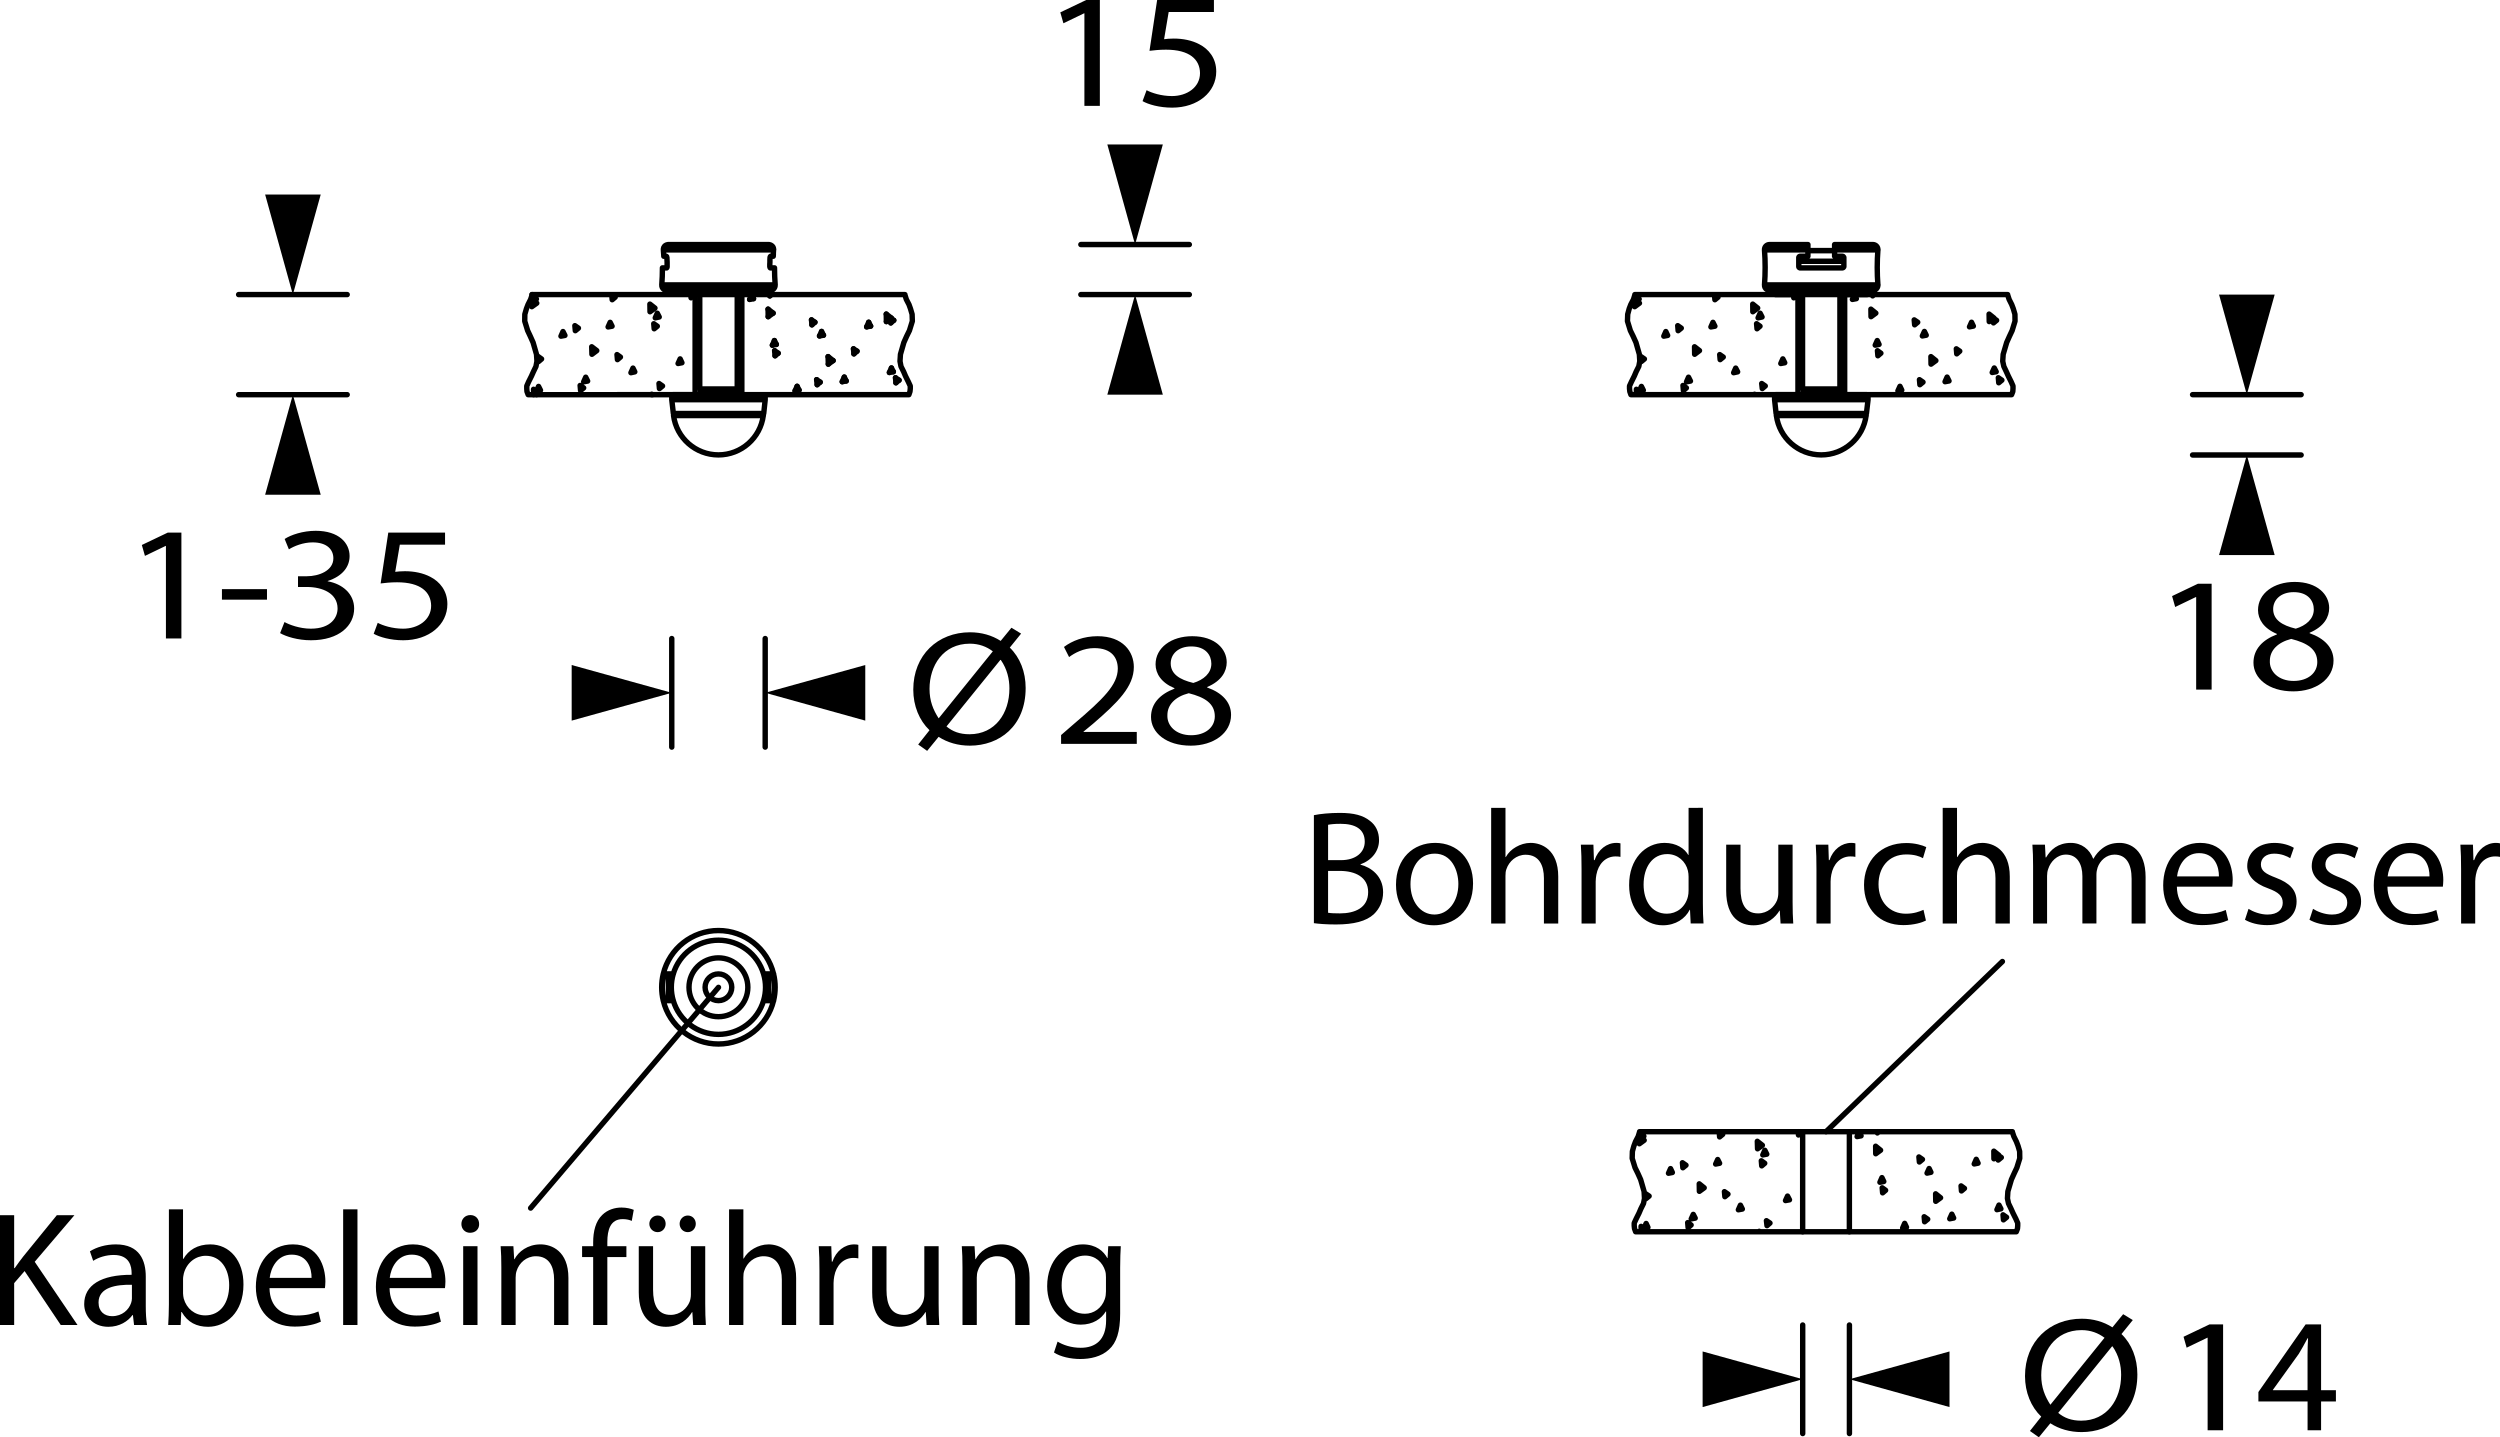 <?xml version="1.0" encoding="utf-8"?>
<!-- Generator: Adobe Illustrator 12.0.0, SVG Export Plug-In . SVG Version: 6.00 Build 51448)  -->
<!DOCTYPE svg PUBLIC "-//W3C//DTD SVG 1.1//EN" "http://www.w3.org/Graphics/SVG/1.1/DTD/svg11.dtd">
<svg  version="1.1" id="Ebene_1" xmlns="http://www.w3.org/2000/svg" xmlns:xlink="http://www.w3.org/1999/xlink" width="200" height="114.984"
	 viewBox="0 0 200 114.984" overflow="visible" enable-background="new 0 0 200 114.984" xml:space="preserve">
<line fill="none" stroke="#000000" stroke-width="0.433" stroke-linecap="round" stroke-linejoin="round" stroke-miterlimit="10" x1="27.775" y1="23.567" x2="19.091" y2="23.567"/>
<polygon points="21.21,15.561 25.658,15.561 23.429,23.567 "/>
<line fill="none" stroke="#000000" stroke-width="0.433" stroke-linecap="round" stroke-linejoin="round" stroke-miterlimit="10" x1="27.775" y1="31.574" x2="19.091" y2="31.574"/>
<polygon points="21.21,39.58 25.658,39.58 23.429,31.574 "/>
<path fill="none" stroke="#000000" stroke-width="0.433" stroke-linecap="round" stroke-linejoin="round" stroke-miterlimit="10" d="
	M61.215,59.768v-8.684 M53.741,59.768v-8.684 M55.609,23.567v8.007H42.253l-0.095-0.25l-0.017-0.23v-0.215l0.146-0.334l0.232-0.462
	l0.153-0.343l0.206-0.428l0.077-0.413l-0.034-0.548l-0.274-0.951l-0.223-0.498l-0.213-0.455l-0.232-0.753l0.007-0.548l0.129-0.447
	l0.128-0.334l0.207-0.411l0.121-0.362l-0.009-0.025 M57.479,78.988L42.451,96.645"/>
<polygon points="45.734,53.202 45.734,57.65 53.741,55.423 "/>
<polygon points="69.222,53.202 69.222,57.65 61.215,55.423 "/>
<path fill="none" stroke="#000000" stroke-width="0.433" stroke-linecap="round" stroke-linejoin="round" stroke-miterlimit="10" d="
	M52.686,25.831 M52.738,25.36l-0.155-0.301 M54.555,29.02l-0.144-0.309 M48.966,26.097l-0.154-0.31 M50.784,29.747l-0.146-0.298
	 M45.194,26.834l-0.155-0.31 M47.011,30.485l-0.154-0.309 M43.24,31.222l-0.155-0.308 M54.246,29.08l0.309-0.06 M50.475,29.817
	l0.309-0.07 M46.693,30.545l0.318-0.06 M42.922,31.283l0.317-0.061 M52.421,25.427l0.317-0.067 M48.648,26.155l0.318-0.058
	 M44.877,26.893l0.317-0.059 M54.246,29.08l0.165-0.369 M52.421,25.427l0.163-0.369 M50.475,29.817l0.163-0.368 M48.648,26.155
	l0.164-0.368 M46.693,30.545l0.165-0.369 M44.877,26.893l0.162-0.369 M42.922,31.283l0.162-0.369 M52.001,24.94l0.395-0.292
	 M47.354,28.342l0.387-0.292 M42.922,31.573l0.162-0.111 M42.544,24.535l0.396-0.282 M52.396,24.648l-0.403-0.318 M42.94,24.253
	l-0.403-0.317 M47.741,28.05l-0.403-0.308 M52.189,31.573l-0.051-0.033 M43.084,31.462l-0.401-0.318 M52.001,24.931l-0.009-0.601
	 M52.138,31.573V31.54 M47.354,28.342l-0.017-0.6 M42.544,24.535l-0.006-0.599 M42.691,31.573l-0.008-0.429 M55.524,23.619
	l-0.077-0.051 M49.215,23.774l-0.275-0.19 M52.583,26.097L52.3,25.899 M42.913,23.927l-0.281-0.188 M46.274,26.25l-0.284-0.197
	 M49.635,28.565l-0.275-0.197 M53.003,30.879l-0.283-0.197 M43.325,28.718l-0.273-0.195 M46.693,31.033l-0.282-0.196 M52.755,31.085
	l0.248-0.206 M55.283,23.825l0.241-0.206 M52.335,26.302l0.249-0.205 M49.395,28.771l0.24-0.206 M46.445,31.239l0.248-0.206
	 M48.975,23.978l0.24-0.204 M46.025,26.455l0.249-0.204 M43.084,28.924l0.241-0.206 M42.666,24.133l0.248-0.207 M55.283,23.825
	l-0.025-0.257 M52.335,26.302L52.3,25.899 M52.755,31.085l-0.035-0.403 M48.975,23.978l-0.035-0.395 M49.395,28.771l-0.035-0.403
	 M46.025,26.455l-0.035-0.401 M46.445,31.239l-0.035-0.402 M42.666,24.133l-0.034-0.395 M43.084,28.924l-0.033-0.401 M53.476,80.05
	v-2.136V80.05z M61.489,80.05v-2.136 M61.481,80.05v-2.136 M61.086,77.914c-0.473-1.602-1.943-2.699-3.612-2.699
	c-1.67,0-3.139,1.1-3.613,2.699 M53.861,80.05c0.474,1.602,1.943,2.699,3.613,2.699c1.669,0,3.139-1.098,3.612-2.699 M61.087,77.915
	h0.067h0.07 M61.225,80.05h-0.07h-0.067 M61.225,77.915h0.249 M61.473,80.05h-0.249 M61.473,77.915h0.419 M61.892,80.05h-0.419
	 M61.086,80.05c0.208-0.697,0.208-1.438,0-2.137 M61.832,80.05c0.171-0.701,0.171-1.434,0-2.137 M53.062,77.915
	c-0.17,0.702-0.17,1.435,0,2.136 M61.885,80.05c0.17-0.701,0.17-1.434,0-2.136 M61.885,77.915c-0.492-2.037-2.316-3.472-4.411-3.472
	c-2.097,0-3.919,1.436-4.412,3.472 M53.062,80.05c0.493,2.035,2.315,3.471,4.412,3.471c2.095,0,3.918-1.436,4.411-3.471
	 M57.474,76.63c-1.3,0-2.354,1.053-2.354,2.352c0,1.3,1.053,2.354,2.354,2.354c1.299,0,2.354-1.054,2.354-2.354
	C59.828,77.683,58.773,76.63,57.474,76.63z M61.885,80.05c0.17-0.701,0.17-1.434,0-2.136 M53.062,77.915
	c-0.17,0.702-0.17,1.435,0,2.136 M53.861,77.914c-0.207,0.698-0.207,1.439,0,2.137 M53.116,77.914c-0.172,0.703-0.172,1.436,0,2.137
	 M53.869,80.05h-0.068h-0.069h-0.248h-0.412 M53.072,77.915h0.412h0.248h0.069h0.068 M57.474,77.915
	c-0.589,0-1.067,0.479-1.067,1.067c0,0.592,0.478,1.068,1.067,1.068c0.588,0,1.067-0.477,1.067-1.068
	C58.541,78.394,58.063,77.915,57.474,77.915z M142.11,33.241c0.236,1.803,1.771,3.151,3.59,3.151s3.354-1.348,3.59-3.151
	 M149.295,33.246h-7.19l0.078-0.068h7.046L149.295,33.246z M144.633,20.053h2.135 M144.633,20.044h2.135 M141.162,22.796
	c-0.012,0.153,0.065,0.298,0.198,0.375 M150.031,23.171c0.132-0.077,0.209-0.222,0.199-0.375 M149.355,23.567l0.687-0.395
	 M142.046,23.567l-0.68-0.395 M141.561,19.565c-0.111,0-0.217,0.046-0.294,0.126c-0.074,0.082-0.113,0.191-0.104,0.301
	 M150.23,19.992c0.008-0.11-0.03-0.22-0.107-0.301c-0.073-0.08-0.18-0.126-0.291-0.126 M141.16,22.795
	c0.069-0.933,0.069-1.869,0-2.802 M150.231,19.993c-0.07,0.933-0.07,1.869,0,2.802 M150.042,23.173h-8.676 M149.355,23.567h-7.31
	 M147.504,20.902h-3.599 M144.633,19.565h-3.069 M149.835,19.565h-3.067 M150.239,19.992h-3.472 M144.633,19.992h-3.463
	 M150.239,22.795h-9.069 M146.768,19.565v0.427v0.258v0.249h0.6h0.019h0.007l0.018,0.007h0.009l0.01,0.009h0.016l0.01,0.009
	l0.006,0.007l0.01,0.008l0.01,0.019l0.009,0.007l0.008,0.009v0.016l0.008,0.009v0.017v0.018v0.163v0.172v0.162v0.164v0.017v0.017
	l-0.008,0.009v0.017l-0.008,0.008l-0.009,0.009l-0.01,0.008l-0.01,0.018l-0.006,0.009h-0.01l-0.016,0.008l-0.01,0.009h-0.009
	l-0.018,0.009h-0.007h-0.019h-3.335 M144.032,21.434h-0.009h-0.017l-0.009-0.009h-0.017l-0.009-0.009l-0.008-0.008h-0.018
	l-0.008-0.009l-0.009-0.018l-0.011-0.008l-0.008-0.009v-0.008l-0.007-0.017V21.33v-0.017v-0.017v-0.164V20.97v-0.172v-0.163v-0.018
	v-0.017v-0.009l0.007-0.016l0.008-0.009V20.56l0.011-0.019l0.009-0.008l0.008-0.007l0.018-0.009h0.008l0.009-0.009h0.017
	l0.009-0.007h0.017h0.009h0.601V20.25v-0.258v-0.427 M149.443,31.65h-7.477l0.079-0.077h7.31L149.443,31.65z M147.146,31.171
	l0.049-0.052 M144.255,31.171l-0.051-0.052 M147.146,31.445v-0.274 M144.255,31.171v0.274l-0.127,0.128 M147.146,31.445l0.136,0.128
	 M149.443,31.977V31.65 M141.967,31.977V31.65 M147.194,31.119v-7.551 M144.204,31.119v-7.551 M149.313,33.083l0.131-1.106
	 M142.087,33.083l-0.12-1.106 M147.146,31.171h-2.891 M147.146,31.445h-2.891 M147.194,31.119h-2.99 M149.443,31.977h-7.477
	 M149.229,33.177h-7.046l-0.096-0.095h7.226L149.229,33.177z M53.883,33.241c0.236,1.803,1.771,3.151,3.591,3.151
	c1.818,0,3.354-1.348,3.59-3.151 M61.069,33.246h-7.182l0.068-0.068h7.047L61.069,33.246z M61.473,19.565h0.025h0.018l0.025,0.007
	h0.017l0.025,0.009h0.018l0.017,0.009l0.017,0.009l0.025,0.007l0.018,0.009l0.017,0.009l0.018,0.006l0.017,0.019l0.018,0.007
	l0.017,0.019l0.009,0.017l0.017,0.009l0.017,0.018l0.009,0.017l0.016,0.017l0.009,0.016l0.009,0.028l0.009,0.017l0.008,0.017
	l0.008,0.018v0.026l0.008,0.016v0.026v0.018l0.008,0.017v0.026l-0.008,0.017l-0.008,0.129l-0.008,0.129v0.119l-0.008,0.129h-0.199
	h-0.008v0.007h-0.008l-0.009,0.009l-0.008,0.009v0.007l-0.008,0.008v0.019l-0.009,0.007v0.009v0.016l-0.008,0.009v0.034
	l-0.009,0.163v0.172l-0.009,0.162v0.164v0.033l0.009,0.009v0.017v0.008v0.009l0.009,0.008v0.018l0.008,0.009l0.009,0.008v0.009
	h0.008l0.008,0.009h0.009h0.317 M52.944,22.796c-0.012,0.153,0.065,0.298,0.198,0.375 M61.814,23.171
	c0.132-0.077,0.209-0.222,0.197-0.375 M61.139,23.567l0.677-0.395 M53.827,23.567l-0.687-0.395 M52.943,22.795
	c0.033-0.455,0.051-0.909,0.051-1.365 M61.961,21.43c0.002,0.457,0.018,0.911,0.053,1.365 M61.816,23.173H53.14 M61.139,23.567
	h-7.312 M61.473,19.565h-7.989 M61.884,19.992h-8.812 M62.013,22.795h-9.069 M53.484,19.565h-0.017h-0.026l-0.017,0.007h-0.026
	l-0.019,0.009h-0.023l-0.019,0.009l-0.017,0.009l-0.018,0.007l-0.017,0.009l-0.025,0.009l-0.017,0.006l-0.018,0.019l-0.017,0.007
	l-0.019,0.019l-0.009,0.017l-0.016,0.009l-0.008,0.018l-0.018,0.017l-0.007,0.017l-0.018,0.016l-0.009,0.028l-0.007,0.017
	l-0.009,0.017v0.018l-0.009,0.026v0.016l-0.007,0.026v0.018v0.017v0.026v0.017l0.007,0.129l0.009,0.129l0.009,0.119l0.007,0.129
	h0.19h0.007l0.009,0.007l0.009,0.009l0.009,0.009l0.007,0.007v0.008l0.009,0.019v0.007v0.009l0.009,0.016v0.009v0.034l0.007,0.163
	l0.009,0.172v0.162v0.164v0.033v0.009v0.017l-0.009,0.008v0.009v0.008l-0.007,0.018v0.009h-0.009v0.008l-0.009,0.009H53.33v0.009
	h-0.009h-0.327 M61.215,31.65h-7.475l0.086-0.077h7.312L61.215,31.65z M58.927,31.171l0.052-0.052 M56.039,31.171l-0.06-0.052
	 M58.927,31.445v-0.274 M56.039,31.171v0.274l-0.137,0.128 M58.927,31.445l0.129,0.128 M61.215,31.977V31.65 M53.741,31.977V31.65
	 M58.979,31.119v-7.551 M55.979,31.119v-7.551 M61.097,33.083l0.119-1.106 M53.869,33.083l-0.128-1.106 M58.927,31.171h-2.888
	 M58.927,31.445h-2.888 M58.979,31.119h-3 M61.215,31.977h-7.475 M61.001,33.177h-7.047l-0.086-0.095h7.228L61.001,33.177z
	 M59.347,31.573v-8.006h13.047v0.026l0.113,0.359l0.213,0.413l0.119,0.333l0.13,0.445l0.018,0.549l-0.233,0.754l-0.223,0.455
	l-0.222,0.496l-0.274,0.952L72,28.899l0.078,0.411l0.214,0.429l0.146,0.343l0.231,0.464l0.153,0.334v0.215l-0.025,0.23l-0.086,0.249
	 M59.347,31.573H72.71 M55.609,23.567H42.563"/>
<line fill="none" stroke="#000000" stroke-width="0.433" stroke-linecap="round" stroke-linejoin="round" stroke-miterlimit="10" x1="175.406" y1="31.573" x2="184.091" y2="31.573"/>
<path fill="none" stroke="#000000" stroke-width="0.433" stroke-linecap="round" stroke-linejoin="round" stroke-miterlimit="10" d="
	M70.672,28.59"/>
<path fill="none" stroke="#000000" stroke-width="0.433" stroke-linecap="round" stroke-linejoin="round" stroke-miterlimit="10" d="
	M60.436,31.54"/>
<path fill="none" stroke="#000000" stroke-width="0.433" stroke-linecap="round" stroke-linejoin="round" stroke-miterlimit="10" d="
	M63.197,31.419"/>
<path fill="none" stroke="#000000" stroke-width="0.433" stroke-linecap="round" stroke-linejoin="round" stroke-miterlimit="10" d="
	M67.113,31.248"/>
<path fill="none" stroke="#000000" stroke-width="0.433" stroke-linecap="round" stroke-linejoin="round" stroke-miterlimit="10" d="
	M68.854,31.171"/>
<path fill="none" stroke="#000000" stroke-width="0.433" stroke-linecap="round" stroke-linejoin="round" stroke-miterlimit="10" d="
	M71.613,31.051"/>
<path fill="none" stroke="#000000" stroke-width="0.433" stroke-linecap="round" stroke-linejoin="round" stroke-miterlimit="10" d="
	M68.939,28.669"/>
<path fill="none" stroke="#000000" stroke-width="0.433" stroke-linecap="round" stroke-linejoin="round" stroke-miterlimit="10" d="
	M65.022,28.839"/>
<path fill="none" stroke="#000000" stroke-width="0.433" stroke-linecap="round" stroke-linejoin="round" stroke-miterlimit="10" d="
	M62.262,28.959"/>
<path fill="none" stroke="#000000" stroke-width="0.433" stroke-linecap="round" stroke-linejoin="round" stroke-miterlimit="10" d="
	M60.521,29.036"/>
<path fill="none" stroke="#000000" stroke-width="0.433" stroke-linecap="round" stroke-linejoin="round" stroke-miterlimit="10" d="
	M72.496,26.012"/>
<path fill="none" stroke="#000000" stroke-width="0.433" stroke-linecap="round" stroke-linejoin="round" stroke-miterlimit="10" d="
	M70.764,26.088"/>
<path fill="none" stroke="#000000" stroke-width="0.433" stroke-linecap="round" stroke-linejoin="round" stroke-miterlimit="10" d="
	M66.847,26.259"/>
<path fill="none" stroke="#000000" stroke-width="0.433" stroke-linecap="round" stroke-linejoin="round" stroke-miterlimit="10" d="
	M64.078,26.378"/>
<path fill="none" stroke="#000000" stroke-width="0.433" stroke-linecap="round" stroke-linejoin="round" stroke-miterlimit="10" d="
	M62.348,26.455"/>
<path fill="none" stroke="#000000" stroke-width="0.433" stroke-linecap="round" stroke-linejoin="round" stroke-miterlimit="10" d="
	M68.665,23.679"/>
<path fill="none" stroke="#000000" stroke-width="0.433" stroke-linecap="round" stroke-linejoin="round" stroke-miterlimit="10" d="
	M65.904,23.799"/>
<path fill="none" stroke="#000000" stroke-width="0.433" stroke-linecap="round" stroke-linejoin="round" stroke-miterlimit="10" d="
	M64.173,23.876"/>
<path fill="none" stroke="#000000" stroke-width="0.433" stroke-linecap="round" stroke-linejoin="round" stroke-miterlimit="10" d="
	M60.256,24.047"/>
<path fill="none" stroke="#000000" stroke-width="0.433" stroke-linecap="round" stroke-linejoin="round" stroke-miterlimit="10" d="
	M69.994,30.177"/>
<path fill="none" stroke="#000000" stroke-width="0.433" stroke-linecap="round" stroke-linejoin="round" stroke-miterlimit="10" d="
	M65.922,31.077"/>
<path fill="none" stroke="#000000" stroke-width="0.433" stroke-linecap="round" stroke-linejoin="round" stroke-miterlimit="10" d="
	M64.619,31.369"/>
<path fill="none" stroke="#000000" stroke-width="0.433" stroke-linecap="round" stroke-linejoin="round" stroke-miterlimit="10" d="
	M68.021,29.147"/>
<path fill="none" stroke="#000000" stroke-width="0.433" stroke-linecap="round" stroke-linejoin="round" stroke-miterlimit="10" d="
	M66.719,29.43"/>
<path fill="none" stroke="#000000" stroke-width="0.433" stroke-linecap="round" stroke-linejoin="round" stroke-miterlimit="10" d="
	M61.328,30.631"/>
<path fill="none" stroke="#000000" stroke-width="0.433" stroke-linecap="round" stroke-linejoin="round" stroke-miterlimit="10" d="
	M70.122,27.22"/>
<path fill="none" stroke="#000000" stroke-width="0.433" stroke-linecap="round" stroke-linejoin="round" stroke-miterlimit="10" d="
	M68.819,27.502"/>
<path fill="none" stroke="#000000" stroke-width="0.433" stroke-linecap="round" stroke-linejoin="round" stroke-miterlimit="10" d="
	M63.427,28.702"/>
<path fill="none" stroke="#000000" stroke-width="0.433" stroke-linecap="round" stroke-linejoin="round" stroke-miterlimit="10" d="
	M59.364,29.602"/>
<path fill="none" stroke="#000000" stroke-width="0.433" stroke-linecap="round" stroke-linejoin="round" stroke-miterlimit="10" d="
	M72.223,25.281"/>
<path fill="none" stroke="#000000" stroke-width="0.433" stroke-linecap="round" stroke-linejoin="round" stroke-miterlimit="10" d="
	M70.919,25.573"/>
<path fill="none" stroke="#000000" stroke-width="0.433" stroke-linecap="round" stroke-linejoin="round" stroke-miterlimit="10" d="
	M65.527,26.772"/>
<path fill="none" stroke="#000000" stroke-width="0.433" stroke-linecap="round" stroke-linejoin="round" stroke-miterlimit="10" d="
	M61.464,27.674"/>
<path fill="none" stroke="#000000" stroke-width="0.433" stroke-linecap="round" stroke-linejoin="round" stroke-miterlimit="10" d="
	M60.162,27.964"/>
<path fill="none" stroke="#000000" stroke-width="0.433" stroke-linecap="round" stroke-linejoin="round" stroke-miterlimit="10" d="
	M67.628,24.845"/>
<path fill="none" stroke="#000000" stroke-width="0.433" stroke-linecap="round" stroke-linejoin="round" stroke-miterlimit="10" d="
	M63.564,25.745"/>
<path fill="none" stroke="#000000" stroke-width="0.433" stroke-linecap="round" stroke-linejoin="round" stroke-miterlimit="10" d="
	M62.262,26.028"/>
<path fill="none" stroke="#000000" stroke-width="0.433" stroke-linecap="round" stroke-linejoin="round" stroke-miterlimit="10" d="
	M65.665,23.816"/>
<path fill="none" stroke="#000000" stroke-width="0.433" stroke-linecap="round" stroke-linejoin="round" stroke-miterlimit="10" d="
	M64.361,24.099"/>
<path fill="none" stroke="#000000" stroke-width="0.433" stroke-linecap="round" stroke-linejoin="round" stroke-miterlimit="10" d="
	M71.613,29.319"/>
<path fill="none" stroke="#000000" stroke-width="0.433" stroke-linecap="round" stroke-linejoin="round" stroke-miterlimit="10" d="
	M71.94,25.761"/>
<path fill="none" stroke="#000000" stroke-width="0.433" stroke-linecap="round" stroke-linejoin="round" stroke-miterlimit="10" d="
	M71.117,26.834"/>
<path fill="none" stroke="#000000" stroke-width="0.433" stroke-linecap="round" stroke-linejoin="round" stroke-miterlimit="10" d="
	M69.05,29.532"/>
<path fill="none" stroke="#000000" stroke-width="0.433" stroke-linecap="round" stroke-linejoin="round" stroke-miterlimit="10" d="
	M67.807,31.153"/>
<path fill="none" stroke="#000000" stroke-width="0.433" stroke-linecap="round" stroke-linejoin="round" stroke-miterlimit="10" d="
	M70.627,24.356"/>
<path fill="none" stroke="#000000" stroke-width="0.433" stroke-linecap="round" stroke-linejoin="round" stroke-miterlimit="10" d="
	M68.554,27.048"/>
<path fill="none" stroke="#000000" stroke-width="0.433" stroke-linecap="round" stroke-linejoin="round" stroke-miterlimit="10" d="
	M67.311,28.669"/>
<path fill="none" stroke="#000000" stroke-width="0.433" stroke-linecap="round" stroke-linejoin="round" stroke-miterlimit="10" d="
	M66.487,29.739"/>
<path fill="none" stroke="#000000" stroke-width="0.433" stroke-linecap="round" stroke-linejoin="round" stroke-miterlimit="10" d="
	M68.056,24.571"/>
<path fill="none" stroke="#000000" stroke-width="0.433" stroke-linecap="round" stroke-linejoin="round" stroke-miterlimit="10" d="
	M66.814,26.19"/>
<path fill="none" stroke="#000000" stroke-width="0.433" stroke-linecap="round" stroke-linejoin="round" stroke-miterlimit="10" d="
	M65.998,27.255"/>
<path fill="none" stroke="#000000" stroke-width="0.433" stroke-linecap="round" stroke-linejoin="round" stroke-miterlimit="10" d="
	M63.925,29.954"/>
<path fill="none" stroke="#000000" stroke-width="0.433" stroke-linecap="round" stroke-linejoin="round" stroke-miterlimit="10" d="
	M62.682,31.573"/>
<path fill="none" stroke="#000000" stroke-width="0.433" stroke-linecap="round" stroke-linejoin="round" stroke-miterlimit="10" d="
	M66.324,23.705"/>
<path fill="none" stroke="#000000" stroke-width="0.433" stroke-linecap="round" stroke-linejoin="round" stroke-miterlimit="10" d="
	M65.502,24.776"/>
<path fill="none" stroke="#000000" stroke-width="0.433" stroke-linecap="round" stroke-linejoin="round" stroke-miterlimit="10" d="
	M63.427,27.477"/>
<path fill="none" stroke="#000000" stroke-width="0.433" stroke-linecap="round" stroke-linejoin="round" stroke-miterlimit="10" d="
	M62.193,29.088"/>
<path fill="none" stroke="#000000" stroke-width="0.433" stroke-linecap="round" stroke-linejoin="round" stroke-miterlimit="10" d="
	M61.37,30.159"/>
<path fill="none" stroke="#000000" stroke-width="0.433" stroke-linecap="round" stroke-linejoin="round" stroke-miterlimit="10" d="
	M62.93,24.991"/>
<path fill="none" stroke="#000000" stroke-width="0.433" stroke-linecap="round" stroke-linejoin="round" stroke-miterlimit="10" d="
	M61.696,26.61"/>
<path fill="none" stroke="#000000" stroke-width="0.433" stroke-linecap="round" stroke-linejoin="round" stroke-miterlimit="10" d="
	M60.873,27.674"/>
<path fill="none" stroke="#000000" stroke-width="0.433" stroke-linecap="round" stroke-linejoin="round" stroke-miterlimit="10" d="
	M61.198,24.125"/>
<path fill="none" stroke="#000000" stroke-width="0.433" stroke-linecap="round" stroke-linejoin="round" stroke-miterlimit="10" d="
	M60.375,25.196"/>
<path fill="none" stroke="#000000" stroke-width="0.433" stroke-linecap="round" stroke-linejoin="round" stroke-miterlimit="10" d="
	M71.914,24.604"/>
<path fill="none" stroke="#000000" stroke-width="0.433" stroke-linecap="round" stroke-linejoin="round" stroke-miterlimit="10" d="
	M71.459,28.059"/>
<path fill="none" stroke="#000000" stroke-width="0.433" stroke-linecap="round" stroke-linejoin="round" stroke-miterlimit="10" d="
	M70.996,31.565"/>
<path fill="none" stroke="#000000" stroke-width="0.433" stroke-linecap="round" stroke-linejoin="round" stroke-miterlimit="10" d="
	M70.25,26.756"/>
<path fill="none" stroke="#000000" stroke-width="0.433" stroke-linecap="round" stroke-linejoin="round" stroke-miterlimit="10" d="
	M69.788,30.263"/>
<path fill="none" stroke="#000000" stroke-width="0.433" stroke-linecap="round" stroke-linejoin="round" stroke-miterlimit="10" d="
	M69.043,25.453"/>
<path fill="none" stroke="#000000" stroke-width="0.433" stroke-linecap="round" stroke-linejoin="round" stroke-miterlimit="10" d="
	M68.58,28.959"/>
<path fill="none" stroke="#000000" stroke-width="0.433" stroke-linecap="round" stroke-linejoin="round" stroke-miterlimit="10" d="
	M67.833,24.149"/>
<path fill="none" stroke="#000000" stroke-width="0.433" stroke-linecap="round" stroke-linejoin="round" stroke-miterlimit="10" d="
	M67.371,27.656"/>
<path fill="none" stroke="#000000" stroke-width="0.433" stroke-linecap="round" stroke-linejoin="round" stroke-miterlimit="10" d="
	M66.898,31.207"/>
<path fill="none" stroke="#000000" stroke-width="0.433" stroke-linecap="round" stroke-linejoin="round" stroke-miterlimit="10" d="
	M66.161,26.353"/>
<path fill="none" stroke="#000000" stroke-width="0.433" stroke-linecap="round" stroke-linejoin="round" stroke-miterlimit="10" d="
	M65.69,29.903"/>
<path fill="none" stroke="#000000" stroke-width="0.433" stroke-linecap="round" stroke-linejoin="round" stroke-miterlimit="10" d="
	M64.943,25.051"/>
<path fill="none" stroke="#000000" stroke-width="0.433" stroke-linecap="round" stroke-linejoin="round" stroke-miterlimit="10" d="
	M64.482,28.6"/>
<path fill="none" stroke="#000000" stroke-width="0.433" stroke-linecap="round" stroke-linejoin="round" stroke-miterlimit="10" d="
	M63.735,23.748"/>
<path fill="none" stroke="#000000" stroke-width="0.433" stroke-linecap="round" stroke-linejoin="round" stroke-miterlimit="10" d="
	M63.273,27.296"/>
<path fill="none" stroke="#000000" stroke-width="0.433" stroke-linecap="round" stroke-linejoin="round" stroke-miterlimit="10" d="
	M62.819,30.743"/>
<path fill="none" stroke="#000000" stroke-width="0.433" stroke-linecap="round" stroke-linejoin="round" stroke-miterlimit="10" d="
	M62.056,25.993"/>
<path fill="none" stroke="#000000" stroke-width="0.433" stroke-linecap="round" stroke-linejoin="round" stroke-miterlimit="10" d="
	M61.602,29.439"/>
<path fill="none" stroke="#000000" stroke-width="0.433" stroke-linecap="round" stroke-linejoin="round" stroke-miterlimit="10" d="
	M60.847,24.69"/>
<path fill="none" stroke="#000000" stroke-width="0.433" stroke-linecap="round" stroke-linejoin="round" stroke-miterlimit="10" d="
	M60.393,28.136"/>
<line fill="none" stroke="#000000" stroke-width="0.433" stroke-linecap="round" stroke-linejoin="round" stroke-miterlimit="10" x1="69.651" y1="26.088" x2="69.495" y2="25.78"/>
<line fill="none" stroke="#000000" stroke-width="0.433" stroke-linecap="round" stroke-linejoin="round" stroke-miterlimit="10" x1="71.469" y1="29.739" x2="71.314" y2="29.439"/>
<line fill="none" stroke="#000000" stroke-width="0.433" stroke-linecap="round" stroke-linejoin="round" stroke-miterlimit="10" x1="65.879" y1="26.816" x2="65.725" y2="26.517"/>
<line fill="none" stroke="#000000" stroke-width="0.433" stroke-linecap="round" stroke-linejoin="round" stroke-miterlimit="10" x1="67.696" y1="30.476" x2="67.542" y2="30.167"/>
<line fill="none" stroke="#000000" stroke-width="0.433" stroke-linecap="round" stroke-linejoin="round" stroke-miterlimit="10" x1="60.282" y1="23.893" x2="60.136" y2="23.593"/>
<line fill="none" stroke="#000000" stroke-width="0.433" stroke-linecap="round" stroke-linejoin="round" stroke-miterlimit="10" x1="62.107" y1="27.553" x2="61.952" y2="27.245"/>
<line fill="none" stroke="#000000" stroke-width="0.433" stroke-linecap="round" stroke-linejoin="round" stroke-miterlimit="10" x1="63.925" y1="31.207" x2="63.77" y2="30.905"/>
<line fill="none" stroke="#000000" stroke-width="0.433" stroke-linecap="round" stroke-linejoin="round" stroke-miterlimit="10" x1="71.151" y1="29.799" x2="71.469" y2="29.739"/>
<line fill="none" stroke="#000000" stroke-width="0.433" stroke-linecap="round" stroke-linejoin="round" stroke-miterlimit="10" x1="67.378" y1="30.536" x2="67.696" y2="30.476"/>
<line fill="none" stroke="#000000" stroke-width="0.433" stroke-linecap="round" stroke-linejoin="round" stroke-miterlimit="10" x1="63.607" y1="31.265" x2="63.925" y2="31.207"/>
<line fill="none" stroke="#000000" stroke-width="0.433" stroke-linecap="round" stroke-linejoin="round" stroke-miterlimit="10" x1="69.333" y1="26.148" x2="69.651" y2="26.088"/>
<line fill="none" stroke="#000000" stroke-width="0.433" stroke-linecap="round" stroke-linejoin="round" stroke-miterlimit="10" x1="65.562" y1="26.876" x2="65.879" y2="26.816"/>
<line fill="none" stroke="#000000" stroke-width="0.433" stroke-linecap="round" stroke-linejoin="round" stroke-miterlimit="10" x1="61.79" y1="27.614" x2="62.107" y2="27.553"/>
<line fill="none" stroke="#000000" stroke-width="0.433" stroke-linecap="round" stroke-linejoin="round" stroke-miterlimit="10" x1="59.971" y1="23.953" x2="60.282" y2="23.893"/>
<line fill="none" stroke="#000000" stroke-width="0.433" stroke-linecap="round" stroke-linejoin="round" stroke-miterlimit="10" x1="71.151" y1="29.799" x2="71.314" y2="29.439"/>
<line fill="none" stroke="#000000" stroke-width="0.433" stroke-linecap="round" stroke-linejoin="round" stroke-miterlimit="10" x1="69.333" y1="26.148" x2="69.495" y2="25.78"/>
<line fill="none" stroke="#000000" stroke-width="0.433" stroke-linecap="round" stroke-linejoin="round" stroke-miterlimit="10" x1="67.378" y1="30.536" x2="67.542" y2="30.167"/>
<line fill="none" stroke="#000000" stroke-width="0.433" stroke-linecap="round" stroke-linejoin="round" stroke-miterlimit="10" x1="65.562" y1="26.876" x2="65.725" y2="26.517"/>
<line fill="none" stroke="#000000" stroke-width="0.433" stroke-linecap="round" stroke-linejoin="round" stroke-miterlimit="10" x1="63.607" y1="31.265" x2="63.77" y2="30.905"/>
<line fill="none" stroke="#000000" stroke-width="0.433" stroke-linecap="round" stroke-linejoin="round" stroke-miterlimit="10" x1="61.79" y1="27.614" x2="61.952" y2="27.245"/>
<line fill="none" stroke="#000000" stroke-width="0.433" stroke-linecap="round" stroke-linejoin="round" stroke-miterlimit="10" x1="59.971" y1="23.953" x2="60.136" y2="23.593"/>
<line fill="none" stroke="#000000" stroke-width="0.433" stroke-linecap="round" stroke-linejoin="round" stroke-miterlimit="10" x1="70.91" y1="25.727" x2="71.305" y2="25.445"/>
<line fill="none" stroke="#000000" stroke-width="0.433" stroke-linecap="round" stroke-linejoin="round" stroke-miterlimit="10" x1="66.265" y1="29.131" x2="66.65" y2="28.848"/>
<line fill="none" stroke="#000000" stroke-width="0.433" stroke-linecap="round" stroke-linejoin="round" stroke-miterlimit="10" x1="61.455" y1="25.334" x2="61.85" y2="25.051"/>
<line fill="none" stroke="#000000" stroke-width="0.433" stroke-linecap="round" stroke-linejoin="round" stroke-miterlimit="10" x1="71.305" y1="25.445" x2="70.901" y2="25.128"/>
<line fill="none" stroke="#000000" stroke-width="0.433" stroke-linecap="round" stroke-linejoin="round" stroke-miterlimit="10" x1="61.85" y1="25.051" x2="61.446" y2="24.733"/>
<line fill="none" stroke="#000000" stroke-width="0.433" stroke-linecap="round" stroke-linejoin="round" stroke-miterlimit="10" x1="66.65" y1="28.848" x2="66.247" y2="28.53"/>
<line fill="none" stroke="#000000" stroke-width="0.433" stroke-linecap="round" stroke-linejoin="round" stroke-miterlimit="10" x1="70.91" y1="25.727" x2="70.901" y2="25.128"/>
<line fill="none" stroke="#000000" stroke-width="0.433" stroke-linecap="round" stroke-linejoin="round" stroke-miterlimit="10" x1="66.265" y1="29.131" x2="66.247" y2="28.53"/>
<line fill="none" stroke="#000000" stroke-width="0.433" stroke-linecap="round" stroke-linejoin="round" stroke-miterlimit="10" x1="61.455" y1="25.334" x2="61.446" y2="24.733"/>
<line fill="none" stroke="#000000" stroke-width="0.433" stroke-linecap="round" stroke-linejoin="round" stroke-miterlimit="10" x1="71.501" y1="25.625" x2="71.219" y2="25.437"/>
<line fill="none" stroke="#000000" stroke-width="0.433" stroke-linecap="round" stroke-linejoin="round" stroke-miterlimit="10" x1="65.193" y1="25.78" x2="64.919" y2="25.591"/>
<line fill="none" stroke="#000000" stroke-width="0.433" stroke-linecap="round" stroke-linejoin="round" stroke-miterlimit="10" x1="68.561" y1="28.094" x2="68.278" y2="27.906"/>
<line fill="none" stroke="#000000" stroke-width="0.433" stroke-linecap="round" stroke-linejoin="round" stroke-miterlimit="10" x1="71.923" y1="30.416" x2="71.639" y2="30.219"/>
<line fill="none" stroke="#000000" stroke-width="0.433" stroke-linecap="round" stroke-linejoin="round" stroke-miterlimit="10" x1="62.253" y1="28.257" x2="61.97" y2="28.059"/>
<line fill="none" stroke="#000000" stroke-width="0.433" stroke-linecap="round" stroke-linejoin="round" stroke-miterlimit="10" x1="65.613" y1="30.571" x2="65.331" y2="30.374"/>
<line fill="none" stroke="#000000" stroke-width="0.433" stroke-linecap="round" stroke-linejoin="round" stroke-miterlimit="10" x1="71.673" y1="30.622" x2="71.923" y2="30.416"/>
<line fill="none" stroke="#000000" stroke-width="0.433" stroke-linecap="round" stroke-linejoin="round" stroke-miterlimit="10" x1="71.263" y1="25.831" x2="71.501" y2="25.625"/>
<line fill="none" stroke="#000000" stroke-width="0.433" stroke-linecap="round" stroke-linejoin="round" stroke-miterlimit="10" x1="68.313" y1="28.308" x2="68.561" y2="28.094"/>
<line fill="none" stroke="#000000" stroke-width="0.433" stroke-linecap="round" stroke-linejoin="round" stroke-miterlimit="10" x1="65.373" y1="30.777" x2="65.613" y2="30.571"/>
<line fill="none" stroke="#000000" stroke-width="0.433" stroke-linecap="round" stroke-linejoin="round" stroke-miterlimit="10" x1="64.953" y1="25.986" x2="65.193" y2="25.78"/>
<line fill="none" stroke="#000000" stroke-width="0.433" stroke-linecap="round" stroke-linejoin="round" stroke-miterlimit="10" x1="62.005" y1="28.462" x2="62.253" y2="28.257"/>
<line fill="none" stroke="#000000" stroke-width="0.433" stroke-linecap="round" stroke-linejoin="round" stroke-miterlimit="10" x1="61.585" y1="23.671" x2="61.713" y2="23.567"/>
<line fill="none" stroke="#000000" stroke-width="0.433" stroke-linecap="round" stroke-linejoin="round" stroke-miterlimit="10" x1="71.263" y1="25.831" x2="71.219" y2="25.437"/>
<line fill="none" stroke="#000000" stroke-width="0.433" stroke-linecap="round" stroke-linejoin="round" stroke-miterlimit="10" x1="71.673" y1="30.622" x2="71.639" y2="30.219"/>
<line fill="none" stroke="#000000" stroke-width="0.433" stroke-linecap="round" stroke-linejoin="round" stroke-miterlimit="10" x1="68.313" y1="28.308" x2="68.278" y2="27.906"/>
<line fill="none" stroke="#000000" stroke-width="0.433" stroke-linecap="round" stroke-linejoin="round" stroke-miterlimit="10" x1="64.953" y1="25.986" x2="64.919" y2="25.591"/>
<line fill="none" stroke="#000000" stroke-width="0.433" stroke-linecap="round" stroke-linejoin="round" stroke-miterlimit="10" x1="65.373" y1="30.777" x2="65.331" y2="30.374"/>
<line fill="none" stroke="#000000" stroke-width="0.433" stroke-linecap="round" stroke-linejoin="round" stroke-miterlimit="10" x1="61.585" y1="23.671" x2="61.576" y2="23.567"/>
<line fill="none" stroke="#000000" stroke-width="0.433" stroke-linecap="round" stroke-linejoin="round" stroke-miterlimit="10" x1="62.005" y1="28.462" x2="61.97" y2="28.059"/>
<path fill="none" stroke="#000000" stroke-width="0.433" stroke-linecap="round" stroke-linejoin="round" stroke-miterlimit="10" d="
	M51.838,24.416"/>
<path fill="none" stroke="#000000" stroke-width="0.433" stroke-linecap="round" stroke-linejoin="round" stroke-miterlimit="10" d="
	M45.519,27.185"/>
<path fill="none" stroke="#000000" stroke-width="0.433" stroke-linecap="round" stroke-linejoin="round" stroke-miterlimit="10" d="
	M47.251,27.116"/>
<path fill="none" stroke="#000000" stroke-width="0.433" stroke-linecap="round" stroke-linejoin="round" stroke-miterlimit="10" d="
	M50.011,26.997"/>
<path fill="none" stroke="#000000" stroke-width="0.433" stroke-linecap="round" stroke-linejoin="round" stroke-miterlimit="10" d="
	M53.93,26.825"/>
<path fill="none" stroke="#000000" stroke-width="0.433" stroke-linecap="round" stroke-linejoin="round" stroke-miterlimit="10" d="
	M43.694,29.764"/>
<path fill="none" stroke="#000000" stroke-width="0.433" stroke-linecap="round" stroke-linejoin="round" stroke-miterlimit="10" d="
	M45.426,29.687"/>
<path fill="none" stroke="#000000" stroke-width="0.433" stroke-linecap="round" stroke-linejoin="round" stroke-miterlimit="10" d="
	M48.186,29.567"/>
<path fill="none" stroke="#000000" stroke-width="0.433" stroke-linecap="round" stroke-linejoin="round" stroke-miterlimit="10" d="
	M52.112,29.397"/>
<path fill="none" stroke="#000000" stroke-width="0.433" stroke-linecap="round" stroke-linejoin="round" stroke-miterlimit="10" d="
	M53.844,29.328"/>
<path fill="none" stroke="#000000" stroke-width="0.433" stroke-linecap="round" stroke-linejoin="round" stroke-miterlimit="10" d="
	M49.069,24.537"/>
<path fill="none" stroke="#000000" stroke-width="0.433" stroke-linecap="round" stroke-linejoin="round" stroke-miterlimit="10" d="
	M47.337,24.613"/>
<path fill="none" stroke="#000000" stroke-width="0.433" stroke-linecap="round" stroke-linejoin="round" stroke-miterlimit="10" d="
	M43.419,24.785"/>
<path fill="none" stroke="#000000" stroke-width="0.433" stroke-linecap="round" stroke-linejoin="round" stroke-miterlimit="10" d="
	M52.668,31.085"/>
<path fill="none" stroke="#000000" stroke-width="0.433" stroke-linecap="round" stroke-linejoin="round" stroke-miterlimit="10" d="
	M54.769,29.156"/>
<path fill="none" stroke="#000000" stroke-width="0.433" stroke-linecap="round" stroke-linejoin="round" stroke-miterlimit="10" d="
	M50.697,30.056"/>
<path fill="none" stroke="#000000" stroke-width="0.433" stroke-linecap="round" stroke-linejoin="round" stroke-miterlimit="10" d="
	M49.394,30.348"/>
<path fill="none" stroke="#000000" stroke-width="0.433" stroke-linecap="round" stroke-linejoin="round" stroke-miterlimit="10" d="
	M44.002,31.54"/>
<path fill="none" stroke="#000000" stroke-width="0.433" stroke-linecap="round" stroke-linejoin="round" stroke-miterlimit="10" d="
	M52.798,28.128"/>
<path fill="none" stroke="#000000" stroke-width="0.433" stroke-linecap="round" stroke-linejoin="round" stroke-miterlimit="10" d="
	M51.494,28.419"/>
<path fill="none" stroke="#000000" stroke-width="0.433" stroke-linecap="round" stroke-linejoin="round" stroke-miterlimit="10" d="
	M46.103,29.611"/>
<path fill="none" stroke="#000000" stroke-width="0.433" stroke-linecap="round" stroke-linejoin="round" stroke-miterlimit="10" d="
	M54.897,26.2"/>
<path fill="none" stroke="#000000" stroke-width="0.433" stroke-linecap="round" stroke-linejoin="round" stroke-miterlimit="10" d="
	M53.594,26.491"/>
<path fill="none" stroke="#000000" stroke-width="0.433" stroke-linecap="round" stroke-linejoin="round" stroke-miterlimit="10" d="
	M48.204,27.682"/>
<path fill="none" stroke="#000000" stroke-width="0.433" stroke-linecap="round" stroke-linejoin="round" stroke-miterlimit="10" d="
	M44.139,28.581"/>
<path fill="none" stroke="#000000" stroke-width="0.433" stroke-linecap="round" stroke-linejoin="round" stroke-miterlimit="10" d="
	M50.303,25.754"/>
<path fill="none" stroke="#000000" stroke-width="0.433" stroke-linecap="round" stroke-linejoin="round" stroke-miterlimit="10" d="
	M46.239,26.654"/>
<path fill="none" stroke="#000000" stroke-width="0.433" stroke-linecap="round" stroke-linejoin="round" stroke-miterlimit="10" d="
	M44.937,26.944"/>
<path fill="none" stroke="#000000" stroke-width="0.433" stroke-linecap="round" stroke-linejoin="round" stroke-miterlimit="10" d="
	M52.404,23.825"/>
<path fill="none" stroke="#000000" stroke-width="0.433" stroke-linecap="round" stroke-linejoin="round" stroke-miterlimit="10" d="
	M48.341,24.724"/>
<path fill="none" stroke="#000000" stroke-width="0.433" stroke-linecap="round" stroke-linejoin="round" stroke-miterlimit="10" d="
	M47.038,25.016"/>
<path fill="none" stroke="#000000" stroke-width="0.433" stroke-linecap="round" stroke-linejoin="round" stroke-miterlimit="10" d="
	M43.745,24.279"/>
<path fill="none" stroke="#000000" stroke-width="0.433" stroke-linecap="round" stroke-linejoin="round" stroke-miterlimit="10" d="
	M53.68,30.794"/>
<path fill="none" stroke="#000000" stroke-width="0.433" stroke-linecap="round" stroke-linejoin="round" stroke-miterlimit="10" d="
	M55.25,25.616"/>
<path fill="none" stroke="#000000" stroke-width="0.433" stroke-linecap="round" stroke-linejoin="round" stroke-miterlimit="10" d="
	M53.183,28.317"/>
<path fill="none" stroke="#000000" stroke-width="0.433" stroke-linecap="round" stroke-linejoin="round" stroke-miterlimit="10" d="
	M51.94,29.938"/>
<path fill="none" stroke="#000000" stroke-width="0.433" stroke-linecap="round" stroke-linejoin="round" stroke-miterlimit="10" d="
	M51.117,31"/>
<polygon points="181.974,23.567 177.523,23.567 179.745,31.573 "/>
<line fill="none" stroke="#000000" stroke-width="0.433" stroke-linecap="round" stroke-linejoin="round" stroke-miterlimit="10" x1="175.406" y1="36.4" x2="184.091" y2="36.4"/>
<polygon points="181.974,44.407 177.523,44.407 179.745,36.4 "/>
<path fill="none" stroke="#000000" stroke-width="0.433" stroke-linecap="round" stroke-linejoin="round" stroke-miterlimit="10" d="
	M153.171,25.051 M157.867,26.088l-0.146-0.308 M159.695,29.739l-0.155-0.3 M154.098,26.816l-0.146-0.3 M155.922,30.476l-0.154-0.309
	 M148.508,23.893l-0.154-0.299 M150.324,27.553l-0.145-0.308 M152.142,31.207l-0.145-0.302 M159.377,29.799l0.318-0.06
	 M155.604,30.536l0.318-0.06 M151.833,31.265l0.309-0.058 M157.559,26.148l0.309-0.06 M153.788,26.876l0.31-0.06 M150.017,27.612
	l0.308-0.059 M148.191,23.953l0.316-0.06 M159.377,29.799l0.163-0.36 M157.559,26.148l0.163-0.368 M155.604,30.536l0.164-0.369
	 M153.788,26.876l0.164-0.36 M151.833,31.265l0.164-0.36 M150.017,27.612l0.163-0.367 M148.191,23.953l0.162-0.359 M159.138,25.727
	l0.386-0.282 M154.482,29.131l0.387-0.283 M149.681,25.334l0.386-0.283 M159.523,25.445l-0.396-0.317 M150.066,25.051l-0.394-0.318
	 M154.869,28.848l-0.396-0.318 M159.138,25.727l-0.01-0.599 M154.482,29.131l-0.009-0.601 M149.681,25.334l-0.008-0.601
	 M159.729,25.625l-0.283-0.188 M153.417,25.78l-0.28-0.188 M156.78,28.094l-0.274-0.188 M160.149,30.416l-0.283-0.197
	 M150.471,28.257l-0.274-0.198 M153.84,30.571l-0.284-0.197 M159.899,30.622l0.25-0.207 M159.479,25.831l0.249-0.206
	 M156.539,28.308l0.241-0.213 M153.591,30.777l0.249-0.206 M153.171,25.986l0.246-0.206 M150.23,28.462l0.24-0.206 M149.811,23.669
	l0.13-0.102 M159.479,25.831l-0.034-0.394 M159.899,30.622l-0.033-0.403 M156.539,28.308l-0.033-0.401 M153.171,25.986l-0.034-0.395
	 M153.591,30.777l-0.035-0.403 M149.811,23.669l-0.007-0.102 M150.23,28.462l-0.034-0.403 M140.964,25.36l-0.153-0.301
	 M142.78,29.02l-0.153-0.309 M137.192,26.097l-0.155-0.31 M139.011,29.747l-0.155-0.298 M133.412,26.834l-0.146-0.31
	 M135.237,30.485l-0.155-0.309 M131.467,31.222l-0.154-0.308 M142.464,29.08l0.316-0.06 M138.692,29.817l0.318-0.07 M134.922,30.545
	l0.315-0.06 M131.148,31.283l0.318-0.061 M140.647,25.427l0.316-0.067 M136.873,26.155l0.319-0.058 M133.104,26.893l0.309-0.059
	 M142.464,29.08l0.163-0.369 M140.647,25.427l0.163-0.369 M138.692,29.817l0.163-0.368 M136.873,26.155l0.164-0.368 M134.922,30.545
	l0.16-0.369 M133.104,26.893l0.163-0.369 M131.148,31.283l0.164-0.369 M140.226,24.94l0.388-0.292 M135.572,28.342l0.387-0.292
	 M131.148,31.573l0.164-0.111 M130.773,24.535l0.383-0.282 M140.613,24.648l-0.395-0.318 M131.156,24.253l-0.401-0.317
	 M135.959,28.05l-0.396-0.308 M140.407,31.573l-0.044-0.033 M131.313,31.462l-0.402-0.318 M140.226,24.931l-0.007-0.601
	 M140.363,31.573V31.54 M135.572,28.342l-0.009-0.6 M130.773,24.535l-0.019-0.599 M130.918,31.573l-0.008-0.429 M143.751,23.619
	l-0.077-0.051 M137.44,23.774l-0.283-0.19 M140.801,26.097l-0.275-0.198 M131.133,23.927l-0.275-0.188 M134.502,26.25l-0.284-0.197
	 M137.861,28.565l-0.284-0.197 M141.221,30.879l-0.283-0.197 M131.552,28.718l-0.283-0.195 M134.911,31.033l-0.273-0.196
	 M140.981,31.085l0.239-0.206 M143.501,23.825l0.25-0.206 M140.561,26.302l0.24-0.205 M137.612,28.771l0.249-0.206 M134.672,31.239
	l0.239-0.206 M137.192,23.978l0.248-0.204 M134.251,26.455l0.251-0.204 M131.303,28.924l0.249-0.206 M130.891,24.133l0.242-0.207
	 M143.501,23.825l-0.019-0.257 M140.561,26.302l-0.035-0.402 M140.981,31.085l-0.044-0.403 M137.192,23.978l-0.035-0.395
	 M137.612,28.771l-0.035-0.403 M134.251,26.455l-0.033-0.401 M134.672,31.239l-0.034-0.402 M130.891,24.133l-0.033-0.395
	 M131.303,28.924l-0.034-0.401 M147.573,31.573v-8.006h13.039v0.026l0.118,0.359l0.207,0.413l0.127,0.333l0.13,0.445l0.008,0.549
	l-0.231,0.754l-0.214,0.455l-0.222,0.496l-0.282,0.952l-0.036,0.549l0.088,0.411l0.204,0.429l0.154,0.343l0.231,0.464l0.145,0.334
	v0.215l-0.016,0.23l-0.097,0.249 M147.573,31.573h13.354 M130.788,23.567h13.049v8.006h-13.365l-0.087-0.249l-0.024-0.23v-0.215
	l0.153-0.334l0.231-0.464l0.146-0.343l0.214-0.429l0.077-0.411l-0.033-0.549l-0.273-0.952l-0.225-0.496l-0.223-0.455l-0.231-0.754
	l0.019-0.549l0.12-0.445l0.127-0.333l0.215-0.413l0.111-0.359V23.567z"/>
<line fill="none" stroke="#000000" stroke-width="0.433" stroke-linecap="round" stroke-linejoin="round" stroke-miterlimit="10" x1="95.146" y1="19.563" x2="86.469" y2="19.563"/>
<polygon points="88.586,11.557 93.027,11.557 90.806,19.565 "/>
<line fill="none" stroke="#000000" stroke-width="0.433" stroke-linecap="round" stroke-linejoin="round" stroke-miterlimit="10" x1="95.146" y1="23.567" x2="86.468" y2="23.567"/>
<polygon points="88.586,31.574 93.027,31.574 90.806,23.568 "/>
<path fill="none" stroke="#000000" stroke-width="0.433" stroke-linecap="round" stroke-linejoin="round" stroke-miterlimit="10" d="
	M153.55,92.017 M158.245,93.054l-0.146-0.309 M160.071,96.706l-0.153-0.3 M154.474,93.783l-0.144-0.301 M156.292,97.443
	l-0.146-0.309 M148.885,90.868l-0.152-0.308 M150.702,94.519l-0.147-0.308 M152.52,98.18l-0.146-0.311 M159.755,96.774l0.316-0.068
	 M155.98,97.502l0.312-0.06 M152.212,98.24l0.308-0.06 M157.938,93.115l0.308-0.061 M154.164,93.85l0.31-0.067 M150.394,94.58
	l0.309-0.061 M148.568,90.927l0.316-0.06 M159.755,96.774l0.163-0.368 M157.938,93.115l0.162-0.369 M155.98,97.502l0.166-0.368
	 M154.164,93.85l0.166-0.368 M152.212,98.24l0.161-0.37 M150.394,94.58l0.161-0.368 M148.568,90.927l0.164-0.367 M159.514,92.704
	l0.386-0.294 M154.859,96.105l0.387-0.282 M150.058,92.3l0.388-0.283 M159.899,92.41l-0.393-0.316 M150.445,92.017l-0.395-0.318
	 M155.246,95.823l-0.396-0.317 M159.514,92.704l-0.007-0.61 M154.859,96.105l-0.009-0.6 M150.058,92.3l-0.007-0.602 M160.105,92.598
	l-0.284-0.195 M153.796,92.753l-0.283-0.197 M157.157,95.07l-0.272-0.197 M160.526,97.384l-0.283-0.199 M150.848,95.223
	l-0.273-0.197 M154.217,97.538l-0.283-0.198 M160.277,97.588l0.249-0.204 M159.855,92.804l0.25-0.206 M156.916,95.274l0.241-0.204
	 M153.968,97.742l0.249-0.204 M153.55,92.959l0.246-0.206 M150.609,95.427l0.238-0.204 M150.189,90.636l0.128-0.103 M159.855,92.804
	l-0.034-0.401 M160.277,97.588l-0.034-0.403 M156.916,95.274l-0.031-0.401 M153.55,92.959l-0.037-0.403 M153.968,97.742
	l-0.034-0.402 M150.189,90.636l-0.01-0.103 M150.609,95.427l-0.035-0.401 M141.342,92.333l-0.155-0.309 M143.158,95.986
	l-0.155-0.299 M137.568,93.062l-0.152-0.3 M139.387,96.723l-0.153-0.309 M133.788,93.8l-0.145-0.311 M135.615,97.451l-0.154-0.299
	 M131.834,98.189l-0.144-0.311 M142.84,96.045l0.318-0.06 M139.069,96.783l0.317-0.06 M135.298,97.51l0.317-0.06 M131.527,98.249
	l0.307-0.06 M141.024,92.393l0.317-0.06 M137.252,93.124l0.316-0.062 M133.479,93.86l0.309-0.06 M142.84,96.045l0.163-0.358
	 M141.024,92.393l0.162-0.368 M139.069,96.783l0.164-0.368 M137.252,93.124l0.164-0.361 M135.298,97.51l0.163-0.358 M133.479,93.86
	l0.164-0.37 M131.527,98.249l0.163-0.37 M140.604,91.904l0.386-0.282 M135.95,95.306l0.385-0.28 M131.527,98.54l0.153-0.112
	 M131.148,91.501l0.386-0.281 M140.989,91.622l-0.403-0.317 M131.534,91.22l-0.401-0.319 M136.335,95.026l-0.395-0.318
	 M140.785,98.54l-0.045-0.035 M131.681,98.427l-0.395-0.316 M140.604,91.904l-0.018-0.6 M140.74,98.54v-0.035 M135.95,95.306
	l-0.01-0.599 M131.148,91.501l-0.016-0.601 M131.295,98.54l-0.009-0.429 M144.128,90.593l-0.077-0.06 M137.817,90.748l-0.283-0.197
	 M141.178,93.062l-0.274-0.197 M131.509,90.901l-0.283-0.196 M134.878,93.217l-0.283-0.198 M138.237,95.531l-0.283-0.198
	 M141.598,97.845l-0.283-0.189 M131.929,95.687l-0.283-0.19 M135.289,98l-0.274-0.189 M141.36,98.052l0.237-0.207 M143.877,90.8
	l0.251-0.207 M140.938,93.268l0.24-0.206 M137.99,95.736l0.247-0.205 M135.048,98.207L135.289,98 M137.568,90.953l0.249-0.205
	 M134.628,93.421l0.25-0.204 M131.681,95.89l0.248-0.203 M131.269,91.107l0.24-0.206 M143.877,90.8l-0.017-0.267 M140.938,93.268
	l-0.034-0.403 M141.36,98.052l-0.046-0.396 M137.568,90.953l-0.034-0.402 M137.99,95.736l-0.036-0.403 M134.628,93.421l-0.033-0.402
	 M135.048,98.207l-0.033-0.396 M131.269,91.107l-0.043-0.402 M131.681,95.89l-0.035-0.394 M147.95,98.54v-8.006h13.039v0.026
	l0.12,0.358l0.204,0.413l0.13,0.342l0.129,0.438l0.008,0.558l-0.231,0.745l-0.214,0.455l-0.224,0.496l-0.282,0.951l-0.034,0.559
	l0.086,0.403l0.205,0.428l0.153,0.343l0.232,0.462l0.146,0.335v0.215l-0.019,0.231l-0.095,0.248 M147.95,98.54h13.354
	 M131.166,90.534h13.047v8.006h-13.362l-0.089-0.248l-0.025-0.231v-0.215l0.154-0.335l0.231-0.462l0.146-0.343l0.213-0.428
	l0.079-0.403l-0.033-0.559l-0.275-0.951l-0.223-0.496l-0.224-0.455l-0.23-0.745l0.016-0.558l0.122-0.438l0.128-0.342l0.214-0.413
	l0.111-0.358V90.534z"/>
<path fill="none" stroke="#000000" stroke-width="0.433" stroke-linecap="round" stroke-linejoin="round" stroke-miterlimit="10" d="
	M147.954,114.683V106 M144.216,114.683V106 M144.213,98.54h3.737 M144.213,90.534h3.737"/>
<polygon points="136.21,108.117 136.21,112.565 144.218,110.337 "/>
<polygon points="155.96,108.117 155.96,112.565 147.952,110.337 "/>
<line fill="none" stroke="#000000" stroke-width="0.433" stroke-linecap="round" stroke-linejoin="round" stroke-miterlimit="10" x1="160.192" y1="76.921" x2="146.082" y2="90.534"/>
<path d="M176.611,114.423h1.237v-8.47h-1.092l-2.072,0.989l0.247,0.873l1.65-0.795h0.029V114.423z M168.962,107.712h0.042
	c0.513,0.742,0.687,1.535,0.687,2.281c0,1.98-1.139,3.661-3.193,3.661c-0.79,0-1.361-0.222-1.84-0.624L168.962,107.712z
	 M164.043,112.366l-0.016,0.011c-0.435-0.676-0.729-1.381-0.729-2.356c0-1.839,1.08-3.612,3.228-3.612
	c0.727,0,1.34,0.236,1.836,0.613L164.043,112.366z M163.108,114.984l0.919-1.122c0.703,0.458,1.563,0.705,2.499,0.705
	c2.349,0,4.463-1.552,4.463-4.612c0-1.289-0.451-2.438-1.271-3.232l0.906-1.119l-0.772-0.469l-0.86,1.053
	c-0.704-0.455-1.548-0.691-2.454-0.691c-2.569,0-4.538,1.813-4.538,4.588c0,1.303,0.48,2.463,1.299,3.246l-0.905,1.145
	L163.108,114.984z"/>
<path d="M181.83,111.216v-0.025l2.072-2.881c0.232-0.388,0.443-0.754,0.702-1.248h0.04c-0.025,0.443-0.04,0.887-0.04,1.329v2.825
	H181.83z M185.687,114.423v-2.305h1.186v-0.902h-1.186v-5.263h-1.238l-3.777,5.407v0.758h3.934v2.305H185.687z"/>
<path d="M90.942,59.509v-0.953h-4.261V58.53l0.757-0.624c1.998-1.721,3.269-2.984,3.269-4.547c0-1.211-0.86-2.463-2.905-2.463
	c-1.092,0-2.027,0.365-2.684,0.86l0.409,0.81c0.438-0.329,1.154-0.717,2.015-0.717c1.414,0,1.882,0.794,1.882,1.655
	c-0.017,1.274-1.109,2.372-3.533,4.429l-1.004,0.872v0.706H90.942z M80.025,52.797h0.041c0.513,0.742,0.687,1.536,0.687,2.283
	c0,1.979-1.137,3.66-3.193,3.66c-0.79,0-1.361-0.222-1.841-0.624L80.025,52.797z M75.107,57.451l-0.017,0.011
	c-0.435-0.675-0.728-1.381-0.728-2.356c0-1.839,1.08-3.612,3.227-3.612c0.729,0,1.341,0.236,1.837,0.613L75.107,57.451z
	 M74.172,60.07l0.918-1.123c0.703,0.458,1.564,0.706,2.499,0.706c2.35,0,4.463-1.551,4.463-4.613c0-1.289-0.45-2.438-1.27-3.232
	l0.906-1.119l-0.774-0.469l-0.86,1.053c-0.703-0.454-1.547-0.69-2.454-0.69c-2.568,0-4.538,1.813-4.538,4.588
	c0,1.303,0.48,2.463,1.299,3.246l-0.906,1.146L74.172,60.07z"/>
<path d="M95.303,51.715c1.154,0,1.605,0.706,1.605,1.381c0,0.768-0.625,1.292-1.443,1.54c-1.096-0.263-1.808-0.716-1.808-1.566
	C93.657,52.343,94.24,51.715,95.303,51.715 M95.291,58.818c-1.212,0-1.944-0.757-1.899-1.614c0-0.809,0.6-1.462,1.708-1.747
	c1.282,0.325,2.085,0.82,2.085,1.85C97.186,58.179,96.44,58.818,95.291,58.818z M95.262,59.653c1.808,0,3.223-0.99,3.223-2.464
	c0-1.03-0.729-1.772-1.912-2.19v-0.037c1.167-0.495,1.564-1.263,1.564-1.98c0-1.056-0.922-2.086-2.759-2.086
	c-1.663,0-2.933,0.912-2.933,2.252c0,0.731,0.451,1.463,1.501,1.902l0.017,0.041c-1.17,0.443-1.882,1.2-1.882,2.269
	C92.081,58.596,93.276,59.653,95.262,59.653z"/>
<path d="M35.604,42.609h-4.542l-0.612,4.067c0.352-0.041,0.773-0.093,1.315-0.093c1.895,0,2.713,0.784,2.726,1.877
	c0,1.133-1.034,1.835-2.246,1.835c-0.861,0-1.635-0.258-2.027-0.469l-0.323,0.876c0.456,0.258,1.328,0.52,2.367,0.52
	c2.056,0,3.528-1.237,3.528-2.892c0-1.071-0.612-1.798-1.357-2.179c-0.583-0.31-1.311-0.454-2.043-0.454
	c-0.348,0-0.554,0.026-0.773,0.051l0.368-2.175h3.619V42.609z M22.408,50.649c0.468,0.273,1.403,0.572,2.466,0.572
	c2.279,0,3.458-1.186,3.458-2.541c0-1.186-0.948-1.969-2.114-2.176V46.48c1.167-0.381,1.75-1.124,1.75-1.995
	c0-1.031-0.844-2.021-2.713-2.021c-1.022,0-1.986,0.325-2.483,0.654l0.339,0.831c0.406-0.258,1.138-0.558,1.895-0.558
	c1.183,0,1.663,0.598,1.663,1.274c0,1.005-1.18,1.434-2.114,1.434H23.84v0.86h0.716c1.241,0,2.437,0.509,2.449,1.696
	c0.016,0.702-0.497,1.639-2.143,1.639c-0.89,0-1.737-0.324-2.102-0.531L22.408,50.649z M17.755,47.13v0.846h3.604V47.13H17.755z
	 M13.275,51.078h1.237v-8.469H13.42l-2.073,0.99l0.248,0.872l1.65-0.794h0.029V51.078z"/>
<path d="M97.113,0h-4.542l-0.612,4.066c0.351-0.041,0.773-0.092,1.315-0.092c1.895,0,2.714,0.783,2.726,1.876
	c0,1.134-1.034,1.835-2.246,1.835c-0.861,0-1.634-0.258-2.027-0.469l-0.323,0.875c0.455,0.259,1.328,0.521,2.366,0.521
	c2.056,0,3.529-1.237,3.529-2.893c0-1.071-0.611-1.798-1.356-2.179c-0.583-0.311-1.312-0.455-2.043-0.455
	c-0.348,0-0.555,0.026-0.773,0.052l0.367-2.175h3.62V0z M86.751,8.469h1.237V0h-1.092l-2.072,0.989l0.248,0.873l1.651-0.795h0.029
	V8.469z"/>
<path d="M183.5,47.372c1.154,0,1.604,0.706,1.604,1.381c0,0.769-0.624,1.293-1.443,1.541c-1.097-0.262-1.808-0.717-1.808-1.566
	C181.854,48,182.438,47.372,183.5,47.372 M183.487,54.475c-1.212,0-1.943-0.757-1.898-1.614c0-0.809,0.6-1.463,1.708-1.748
	c1.283,0.326,2.086,0.821,2.086,1.851C185.383,53.836,184.639,54.475,183.487,54.475z M183.458,55.31
	c1.809,0,3.224-0.99,3.224-2.464c0-1.03-0.729-1.773-1.912-2.189v-0.038c1.166-0.494,1.564-1.263,1.564-1.979
	c0-1.056-0.923-2.086-2.76-2.086c-1.663,0-2.933,0.913-2.933,2.253c0,0.731,0.45,1.462,1.502,1.902l0.016,0.041
	c-1.17,0.442-1.882,1.2-1.882,2.268C180.277,54.253,181.473,55.31,183.458,55.31z M175.694,55.166h1.236v-8.469h-1.092l-2.072,0.99
	l0.248,0.873l1.65-0.794h0.029V55.166z"/>
<path d="M0,106h1.133v-3.351l0.835-0.964L4.86,106h1.341l-3.424-5.057l3.176-3.727H4.546l-2.682,3.298
	c-0.221,0.284-0.458,0.599-0.69,0.938H1.133v-4.235H0V106z"/>
<path d="M88.477,103.314c0,0.195-0.025,0.418-0.092,0.612c-0.248,0.732-0.887,1.175-1.588,1.175c-1.241,0-1.866-1.03-1.866-2.268
	c0-1.459,0.784-2.387,1.877-2.387c0.835,0,1.396,0.547,1.603,1.212c0.051,0.159,0.066,0.325,0.066,0.521V103.314z M88.658,99.695
	l-0.051,0.948h-0.026c-0.273-0.521-0.875-1.093-1.968-1.093c-1.445,0-2.84,1.211-2.84,3.346c0,1.747,1.119,3.076,2.685,3.076
	c0.975,0,1.655-0.469,2.005-1.055h0.026v0.705c0,1.588-0.861,2.201-2.031,2.201c-0.783,0-1.433-0.236-1.851-0.495l-0.288,0.872
	c0.51,0.34,1.345,0.521,2.098,0.521c0.795,0,1.681-0.181,2.294-0.753c0.613-0.547,0.901-1.434,0.901-2.882v-3.659
	c0-0.769,0.026-1.279,0.052-1.732H88.658z M76.998,106h1.145v-3.793c0-0.196,0.026-0.389,0.078-0.533
	c0.196-0.639,0.783-1.175,1.537-1.175c1.082,0,1.462,0.851,1.462,1.866V106h1.146v-3.768c0-2.161-1.356-2.682-2.228-2.682
	c-1.042,0-1.772,0.584-2.086,1.186h-0.026l-0.063-1.041h-1.02c0.041,0.52,0.056,1.052,0.056,1.705V106z M75.092,99.695h-1.146v3.866
	c0,0.21-0.04,0.417-0.104,0.588c-0.21,0.51-0.742,1.042-1.514,1.042c-1.042,0-1.408-0.807-1.408-2.006v-3.49h-1.145v3.686
	c0,2.216,1.185,2.763,2.175,2.763c1.119,0,1.784-0.665,2.087-1.175h0.025L74.127,106h1.016c-0.037-0.496-0.052-1.068-0.052-1.722
	V99.695z M65.555,106h1.13v-3.361c0-0.196,0.029-0.377,0.055-0.535c0.155-0.861,0.727-1.471,1.536-1.471
	c0.156,0,0.273,0.011,0.392,0.037v-1.083c-0.108-0.024-0.196-0.036-0.329-0.036c-0.769,0-1.459,0.531-1.744,1.381h-0.051
	l-0.041-1.236H65.5c0.041,0.583,0.056,1.223,0.056,1.964V106z M58.323,106h1.145v-3.805c0-0.223,0.015-0.392,0.078-0.547
	c0.21-0.629,0.794-1.149,1.537-1.149c1.082,0,1.463,0.861,1.463,1.877V106h1.145v-3.754c0-2.175-1.356-2.695-2.201-2.695
	c-0.432,0-0.834,0.129-1.175,0.324c-0.351,0.196-0.639,0.48-0.819,0.809h-0.026v-3.937h-1.145V106z M55.024,98.572
	c0.376,0,0.639-0.314,0.639-0.666c0-0.377-0.274-0.664-0.639-0.664c-0.366,0-0.654,0.299-0.654,0.664
	C54.371,98.257,54.633,98.572,55.024,98.572z M52.613,98.572c0.376,0,0.639-0.314,0.639-0.666c0-0.377-0.274-0.664-0.639-0.664
	c-0.366,0-0.666,0.299-0.666,0.664C51.947,98.257,52.221,98.572,52.613,98.572z M56.417,99.695h-1.146v3.866
	c0,0.21-0.04,0.417-0.103,0.588c-0.211,0.51-0.743,1.042-1.515,1.042c-1.041,0-1.407-0.807-1.407-2.006v-3.49h-1.145v3.686
	c0,2.216,1.185,2.763,2.175,2.763c1.119,0,1.784-0.665,2.087-1.175h0.025L55.453,106h1.016c-0.037-0.496-0.051-1.068-0.051-1.722
	V99.695z M48.587,106v-5.434h1.525v-0.871h-1.525v-0.34c0-0.965,0.247-1.826,1.226-1.826c0.325,0,0.561,0.066,0.728,0.145
	l0.159-0.887c-0.222-0.092-0.576-0.184-0.979-0.184c-0.536,0-1.108,0.17-1.537,0.588c-0.536,0.509-0.731,1.317-0.731,2.201v0.303
	h-0.886v0.871h0.886V106H48.587z M40.106,106h1.145v-3.793c0-0.196,0.026-0.389,0.078-0.533c0.196-0.639,0.783-1.175,1.537-1.175
	c1.082,0,1.462,0.851,1.462,1.866V106h1.145v-3.768c0-2.161-1.355-2.682-2.227-2.682c-1.042,0-1.772,0.584-2.086,1.186h-0.026
	l-0.063-1.041h-1.02c0.041,0.52,0.056,1.052,0.056,1.705V106z M37.628,97.205c-0.417,0-0.717,0.311-0.717,0.717
	c0,0.391,0.285,0.701,0.691,0.701c0.454,0,0.743-0.311,0.728-0.701C38.33,97.515,38.056,97.205,37.628,97.205z M38.2,106v-6.305
	h-1.145V106H38.2z M31.179,102.232c0.092-0.795,0.598-1.861,1.757-1.861c1.29,0,1.603,1.133,1.592,1.861H31.179z M35.597,103.054
	c0.011-0.117,0.037-0.298,0.037-0.534c0-1.16-0.546-2.97-2.604-2.97c-1.838,0-2.958,1.496-2.958,3.398c0,1.906,1.16,3.18,3.103,3.18
	c1.001,0,1.692-0.207,2.098-0.393l-0.195-0.818c-0.432,0.184-0.928,0.324-1.748,0.324c-1.145,0-2.138-0.635-2.164-2.188H35.597z
	 M27.452,106h1.145v-9.253h-1.145V106z M21.575,102.232c0.092-0.795,0.599-1.861,1.758-1.861c1.29,0,1.604,1.133,1.592,1.861H21.575
	z M25.993,103.054c0.012-0.117,0.038-0.298,0.038-0.534c0-1.16-0.547-2.97-2.604-2.97c-1.839,0-2.958,1.496-2.958,3.398
	c0,1.906,1.16,3.18,3.103,3.18c1,0,1.691-0.207,2.098-0.393l-0.196-0.818c-0.432,0.184-0.927,0.324-1.748,0.324
	c-1.145,0-2.138-0.635-2.165-2.188H25.993z M14.643,102.339c0-0.186,0.041-0.34,0.066-0.471c0.237-0.875,0.964-1.406,1.748-1.406
	c1.223,0,1.877,1.078,1.877,2.346c0,1.443-0.717,2.423-1.917,2.423c-0.835,0-1.496-0.547-1.718-1.345
	c-0.025-0.129-0.055-0.273-0.055-0.414V102.339z M14.45,106l0.052-1.042h0.037c0.47,0.834,1.2,1.186,2.113,1.186
	c1.407,0,2.825-1.122,2.825-3.376c0.015-1.914-1.093-3.217-2.656-3.217c-1.019,0-1.747,0.453-2.149,1.16h-0.03v-3.964h-1.13v7.624
	c0,0.561-0.03,1.2-0.056,1.629H14.45z M10.554,103.875c0,0.119-0.026,0.248-0.067,0.366c-0.18,0.532-0.701,1.053-1.521,1.053
	c-0.587,0-1.083-0.351-1.083-1.093c0-1.223,1.418-1.444,2.67-1.419V103.875z M11.765,106c-0.077-0.429-0.103-0.965-0.103-1.512
	v-2.359c0-1.264-0.469-2.578-2.397-2.578c-0.794,0-1.55,0.221-2.072,0.557l0.262,0.758c0.44-0.287,1.053-0.469,1.641-0.469
	c1.289,0,1.433,0.938,1.433,1.459v0.129c-2.437-0.012-3.793,0.824-3.793,2.346c0,0.912,0.654,1.813,1.932,1.813
	c0.897,0,1.573-0.443,1.928-0.938h0.037L10.724,106H11.765z"/>
<path d="M196.887,73.88h1.13v-3.361c0-0.196,0.029-0.377,0.055-0.536c0.156-0.86,0.729-1.47,1.537-1.47
	c0.155,0,0.272,0.011,0.392,0.037v-1.082c-0.106-0.026-0.196-0.037-0.328-0.037c-0.769,0-1.459,0.532-1.743,1.381h-0.053
	l-0.041-1.237h-1.005c0.042,0.583,0.057,1.223,0.057,1.964V73.88z M191.011,70.113c0.092-0.794,0.597-1.862,1.758-1.862
	c1.289,0,1.603,1.134,1.591,1.862H191.011z M195.428,70.936c0.011-0.118,0.036-0.299,0.036-0.535c0-1.16-0.546-2.97-2.604-2.97
	c-1.839,0-2.959,1.496-2.959,3.398c0,1.905,1.16,3.18,3.104,3.18c1,0,1.691-0.207,2.098-0.392l-0.195-0.82
	c-0.433,0.184-0.928,0.324-1.748,0.324c-1.145,0-2.138-0.634-2.165-2.186H195.428z M184.757,73.581
	c0.443,0.259,1.079,0.429,1.77,0.429c1.499,0,2.36-0.779,2.36-1.888c0-0.938-0.563-1.484-1.655-1.902
	c-0.82-0.313-1.2-0.546-1.2-1.071c0-0.469,0.38-0.857,1.057-0.857c0.587,0,1.041,0.208,1.288,0.363l0.289-0.831
	c-0.352-0.21-0.913-0.392-1.552-0.392c-1.356,0-2.175,0.834-2.175,1.851c0,0.753,0.535,1.381,1.668,1.784
	c0.847,0.313,1.172,0.613,1.172,1.16c0,0.52-0.392,0.937-1.227,0.937c-0.573,0-1.17-0.236-1.511-0.457L184.757,73.581z
	 M179.597,73.581c0.443,0.259,1.079,0.429,1.77,0.429c1.499,0,2.36-0.779,2.36-1.888c0-0.938-0.563-1.484-1.655-1.902
	c-0.819-0.313-1.2-0.546-1.2-1.071c0-0.469,0.381-0.857,1.057-0.857c0.587,0,1.041,0.208,1.288,0.363l0.289-0.831
	c-0.352-0.21-0.912-0.392-1.551-0.392c-1.356,0-2.177,0.834-2.177,1.851c0,0.753,0.536,1.381,1.67,1.784
	c0.846,0.313,1.171,0.613,1.171,1.16c0,0.52-0.392,0.937-1.227,0.937c-0.571,0-1.17-0.236-1.511-0.457L179.597,73.581z
	 M174.164,70.113c0.092-0.794,0.599-1.862,1.758-1.862c1.289,0,1.603,1.134,1.592,1.862H174.164z M178.581,70.936
	c0.011-0.118,0.036-0.299,0.036-0.535c0-1.16-0.546-2.97-2.604-2.97c-1.839,0-2.958,1.496-2.958,3.398c0,1.905,1.16,3.18,3.103,3.18
	c1.001,0,1.691-0.207,2.099-0.392l-0.196-0.82c-0.432,0.184-0.928,0.324-1.747,0.324c-1.146,0-2.139-0.634-2.164-2.186H178.581z
	 M162.646,73.88h1.12v-3.805c0-0.196,0.026-0.392,0.092-0.562c0.182-0.573,0.702-1.146,1.419-1.146c0.875,0,1.314,0.729,1.314,1.733
	v3.779h1.123v-3.897c0-0.207,0.037-0.417,0.092-0.572c0.192-0.561,0.703-1.042,1.352-1.042c0.928,0,1.371,0.729,1.371,1.94v3.572
	h1.119v-3.713c0-2.19-1.238-2.736-2.071-2.736c-0.599,0-1.017,0.155-1.394,0.443c-0.262,0.196-0.509,0.47-0.705,0.82h-0.025
	c-0.274-0.743-0.925-1.263-1.784-1.263c-1.042,0-1.629,0.558-1.98,1.16h-0.04l-0.052-1.016h-1.005
	c0.04,0.521,0.055,1.052,0.055,1.707V73.88z M155.415,73.88h1.145v-3.805c0-0.222,0.015-0.392,0.079-0.546
	c0.21-0.628,0.793-1.149,1.536-1.149c1.082,0,1.463,0.86,1.463,1.876v3.624h1.145v-3.753c0-2.176-1.356-2.696-2.201-2.696
	c-0.433,0-0.835,0.129-1.175,0.325c-0.352,0.196-0.64,0.48-0.82,0.809h-0.026v-3.937h-1.145V73.88z M153.879,72.786
	c-0.326,0.14-0.758,0.311-1.408,0.311c-1.252,0-2.189-0.897-2.189-2.357c0-1.318,0.783-2.385,2.227-2.385
	c0.628,0,1.057,0.144,1.329,0.299l0.264-0.887c-0.314-0.155-0.913-0.325-1.593-0.325c-2.057,0-3.387,1.408-3.387,3.35
	c0,1.928,1.238,3.217,3.14,3.217c0.85,0,1.511-0.207,1.813-0.365L153.879,72.786z M145.316,73.88h1.132v-3.361
	c0-0.196,0.029-0.377,0.055-0.536c0.154-0.86,0.728-1.47,1.536-1.47c0.156,0,0.273,0.011,0.392,0.037v-1.082
	c-0.107-0.026-0.195-0.037-0.329-0.037c-0.768,0-1.459,0.532-1.743,1.381h-0.052l-0.04-1.237h-1.005
	c0.04,0.583,0.055,1.223,0.055,1.964V73.88z M143.41,67.575h-1.145v3.867c0,0.211-0.04,0.417-0.103,0.588
	c-0.212,0.509-0.743,1.041-1.516,1.041c-1.04,0-1.406-0.805-1.406-2.005v-3.49h-1.145v3.686c0,2.217,1.185,2.763,2.175,2.763
	c1.119,0,1.784-0.665,2.088-1.175h0.024l0.063,1.031h1.015c-0.036-0.496-0.052-1.068-0.052-1.722V67.575z M135.086,71.235
	c0,0.181-0.016,0.339-0.053,0.495c-0.211,0.86-0.912,1.366-1.681,1.366c-1.24,0-1.864-1.052-1.864-2.331
	c0-1.396,0.705-2.438,1.892-2.438c0.856,0,1.483,0.599,1.653,1.33c0.037,0.144,0.053,0.34,0.053,0.484V71.235z M135.086,64.627
	v3.768h-0.027c-0.287-0.51-0.938-0.964-1.9-0.964c-1.54,0-2.842,1.289-2.829,3.387c0,1.917,1.174,3.206,2.695,3.206
	c1.03,0,1.798-0.536,2.149-1.238h0.026l0.055,1.094h1.027c-0.037-0.429-0.052-1.068-0.052-1.629v-7.624H135.086z M126.523,73.88
	h1.132v-3.361c0-0.196,0.029-0.377,0.054-0.536c0.155-0.86,0.729-1.47,1.537-1.47c0.154,0,0.273,0.011,0.391,0.037v-1.082
	c-0.106-0.026-0.194-0.037-0.328-0.037c-0.769,0-1.459,0.532-1.743,1.381h-0.051l-0.042-1.237h-1.004
	c0.04,0.583,0.055,1.223,0.055,1.964V73.88z M119.292,73.88h1.146v-3.805c0-0.222,0.015-0.392,0.076-0.546
	c0.211-0.628,0.795-1.149,1.537-1.149c1.082,0,1.463,0.86,1.463,1.876v3.624h1.145v-3.753c0-2.176-1.355-2.696-2.201-2.696
	c-0.433,0-0.834,0.129-1.174,0.325c-0.352,0.196-0.64,0.48-0.82,0.809h-0.025v-3.937h-1.146V73.88z M114.782,68.291
	c1.354,0,1.887,1.352,1.887,2.423c0,1.418-0.819,2.448-1.913,2.448c-1.123,0-1.917-1.041-1.917-2.423
	C112.839,69.54,113.427,68.291,114.782,68.291z M114.809,67.431c-1.748,0-3.129,1.237-3.129,3.346c0,1.994,1.314,3.247,3.025,3.247
	c1.521,0,3.139-1.016,3.139-3.35C117.844,68.746,116.617,67.431,114.809,67.431z M106.246,69.673h0.938
	c1.237,0,2.268,0.495,2.268,1.691c0,1.278-1.082,1.707-2.253,1.707c-0.406,0-0.731-0.011-0.953-0.051V69.673z M106.246,65.983
	c0.182-0.038,0.484-0.078,1.005-0.078c1.145,0,1.929,0.402,1.929,1.433c0,0.846-0.706,1.474-1.902,1.474h-1.031V65.983z
	 M105.112,73.854c0.377,0.052,0.979,0.104,1.758,0.104c1.434,0,2.427-0.26,3.037-0.821c0.442-0.432,0.742-1.005,0.742-1.759
	c0-1.303-0.976-1.994-1.811-2.205v-0.026c0.927-0.336,1.485-1.079,1.485-1.928c0-0.69-0.273-1.211-0.729-1.551
	c-0.547-0.439-1.277-0.636-2.411-0.636c-0.794,0-1.577,0.077-2.072,0.182V73.854z"/>
</svg>
